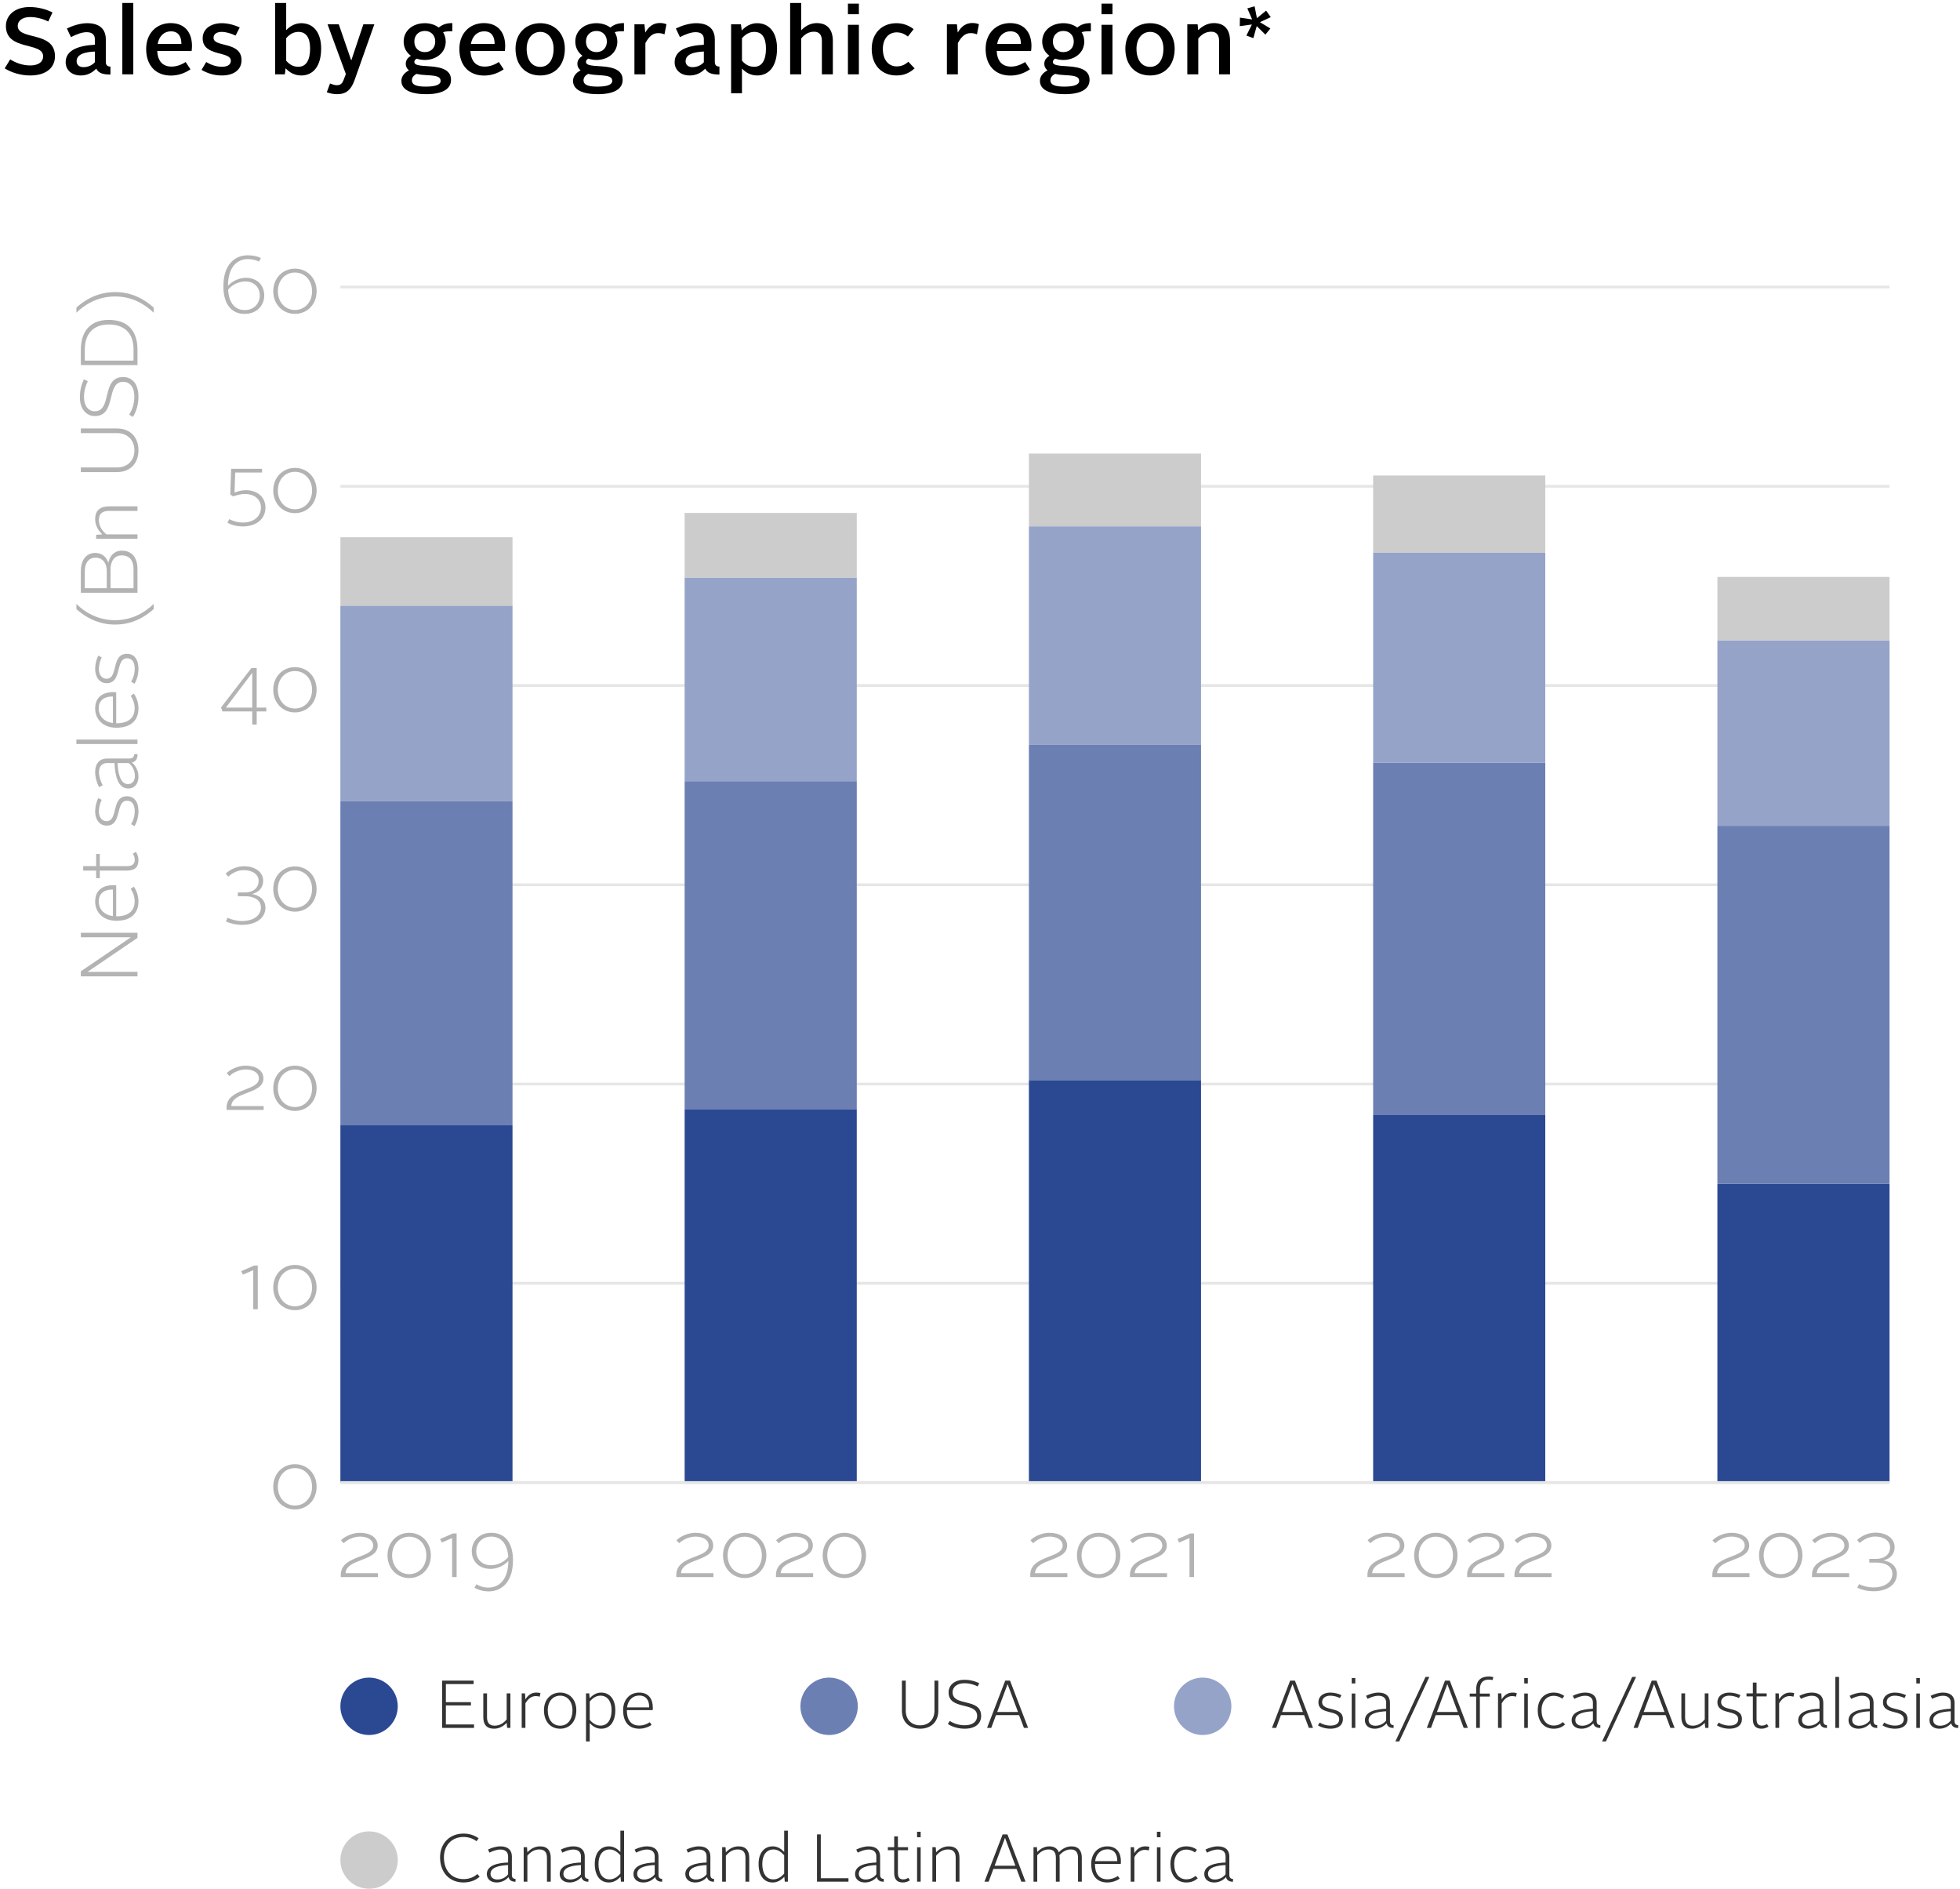 <?xml version="1.0" encoding="UTF-8"?><svg xmlns="http://www.w3.org/2000/svg" xmlns:xlink="http://www.w3.org/1999/xlink" width="301px" height="290px" viewBox="0 0 301 290" version="1.1"><title>ATMI24_RC_sales_region2-NVR</title><g id="Page-1" stroke="none" stroke-width="1" fill="none" fill-rule="evenodd"><g id="ATMI24_RC_sales_region2-NVR" transform="translate(0.721, 0.455)"><g id="a"><g id="b" transform="translate(33.221, 38.743)"><g id="Group" transform="translate(0, -0)"><g><line x1="18.331" y1="188.437" x2="256.236" y2="188.437" id="Path" stroke="#E6E6E6" stroke-width="0.425"/><g transform="translate(18.331, 3.832)" id="Path" stroke="#E6E6E6" stroke-width="0.425"><line x1="-1.4724484e-14" y1="154.01" x2="237.905" y2="154.01"/><line x1="-1.4724484e-14" y1="123.415" x2="237.905" y2="123.415"/><line x1="-1.4724484e-14" y1="92.821" x2="237.905" y2="92.821"/><line x1="-1.4724484e-14" y1="62.226" x2="237.905" y2="62.226"/><line x1="-1.4724484e-14" y1="31.631" x2="237.905" y2="31.631"/><line x1="-1.4724484e-14" y1="1.036" x2="237.905" y2="1.036"/></g><g transform="translate(18.331, 30.445)" id="Path"><g transform="translate(-0, 12.85)"><g transform="translate(0, 90.285)"><polygon fill="#2B4893" fill-rule="nonzero" points="0 0 26.434 0 26.434 54.857 1.4724484e-14 54.857 1.4724484e-14 0"/><polygon points="0 0 26.434 0 26.434 54.857 1.4724484e-14 54.857 1.4724484e-14 0"/></g><g transform="translate(0, 40.477)"><polygon fill="#6B7FB3" fill-rule="nonzero" points="0 0 26.434 0 26.434 49.808 1.4724484e-14 49.808 1.4724484e-14 0"/><polygon points="0 0 26.434 0 26.434 49.808 1.4724484e-14 49.808 1.4724484e-14 0"/></g><g transform="translate(0, 10.494)"><polygon fill="#95A3C9" fill-rule="nonzero" points="0 0 26.434 0 26.434 29.983 1.4724484e-14 29.983 1.4724484e-14 1.4724484e-14"/><polygon points="0 0 26.434 0 26.434 29.983 1.4724484e-14 29.983 1.4724484e-14 1.4724484e-14"/></g><g><polygon fill="#CCCCCC" fill-rule="nonzero" points="0 0 26.434 0 26.434 10.494 1.4724484e-14 10.494 1.4724484e-14 0"/><polygon points="0 0 26.434 0 26.434 10.494 1.4724484e-14 10.494 1.4724484e-14 0"/></g></g><g transform="translate(52.868, 9.117)"><g transform="translate(0, 91.601)"><path d="M0,0 L26.434,0 L26.434,57.273 L0,57.273 C0,57.273 0,0 0,0 Z" fill="#2B4893" fill-rule="nonzero"/><path d="M0,0 L26.434,0 L26.434,57.273 L0,57.273 C0,57.273 0,0 0,0 Z"/></g><g transform="translate(0, 41.181)"><polygon fill="#6B7FB3" fill-rule="nonzero" points="0 0 26.434 0 26.434 50.42 0 50.42"/><polygon points="0 0 26.434 0 26.434 50.42 0 50.42"/></g><g transform="translate(0, 9.913)"><polygon fill="#95A3C9" fill-rule="nonzero" points="0 0 26.434 0 26.434 31.268 0 31.268 0 1.4724484e-14"/><polygon points="0 0 26.434 0 26.434 31.268 0 31.268 0 1.4724484e-14"/></g><g><polygon fill="#CCCCCC" fill-rule="nonzero" points="0 0 26.434 0 26.434 9.913 0 9.913"/><polygon points="0 0 26.434 0 26.434 9.913 0 9.913"/></g></g><g transform="translate(105.736, 0)"><g transform="translate(0, 96.19)"><polygon fill="#2B4893" fill-rule="nonzero" points="0 0 26.434 0 26.434 61.801 0 61.801"/><polygon points="0 0 26.434 0 26.434 61.801 0 61.801"/></g><g transform="translate(0, 44.73)"><polygon fill="#6B7FB3" fill-rule="nonzero" points="0 0 26.434 0 26.434 51.46 0 51.46"/><polygon points="0 0 26.434 0 26.434 51.46 0 51.46"/></g><g transform="translate(0, 11.167)"><polygon fill="#95A3C9" fill-rule="nonzero" points="0 1.4724484e-14 26.434 1.4724484e-14 26.434 33.563 0 33.563 0 0"/><polygon points="0 1.4724484e-14 26.434 1.4724484e-14 26.434 33.563 0 33.563 0 0"/></g><g><polygon fill="#CCCCCC" fill-rule="nonzero" points="0 1.4724484e-14 26.434 1.4724484e-14 26.434 11.167 0 11.167 0 0"/><polygon points="0 1.4724484e-14 26.434 1.4724484e-14 26.434 11.167 0 11.167 0 0"/></g></g><g transform="translate(158.603, 3.366)"><g transform="translate(0, 98.117)"><polygon fill="#2B4893" fill-rule="nonzero" points="0 0 26.434 0 26.434 56.509 0 56.509"/><polygon points="0 0 26.434 0 26.434 56.509 0 56.509"/></g><g transform="translate(0, 44.117)"><polygon fill="#6B7FB3" fill-rule="nonzero" points="0 0 26.434 0 26.434 54 0 54"/><polygon points="0 0 26.434 0 26.434 54 0 54"/></g><g transform="translate(0, 11.871)"><path d="M0,0 L26.434,0 L26.434,32.247 L0,32.247 C0,32.247 0,0 0,0 L0,0 Z" fill="#95A3C9" fill-rule="nonzero"/><path d="M0,0 L26.434,0 L26.434,32.247 L0,32.247 C0,32.247 0,0 0,0 L0,0 Z"/></g><g><polygon fill="#CCCCCC" fill-rule="nonzero" points="0 0 26.434 0 26.434 11.871 0 11.871"/><polygon points="0 0 26.434 0 26.434 11.871 0 11.871"/></g></g><g transform="translate(211.471, 18.938)"><g transform="translate(0, 93.161)"><polygon fill="#2B4893" fill-rule="nonzero" points="0 0 26.434 0 26.434 45.892 0 45.892"/><polygon points="0 0 26.434 0 26.434 45.892 0 45.892"/></g><g transform="translate(0, 38.213)"><polygon fill="#6B7FB3" fill-rule="nonzero" points="0 0 26.434 0 26.434 54.948 0 54.948"/><polygon points="0 0 26.434 0 26.434 54.948 0 54.948"/></g><g transform="translate(0, 9.729)"><path d="M0,0 L26.434,0 L26.434,28.484 L0,28.484 C0,28.484 0,0 0,0 L0,0 Z" fill="#95A3C9" fill-rule="nonzero"/><path d="M0,0 L26.434,0 L26.434,28.484 L0,28.484 C0,28.484 0,0 0,0 L0,0 Z"/></g><g><polygon fill="#CCCCCC" fill-rule="nonzero" points="0 0 26.434 0 26.434 9.729 0 9.729"/><polygon points="0 0 26.434 0 26.434 9.729 0 9.729"/></g></g></g><g transform="translate(-0, 0)"><line x1="18.331" y1="188.877" x2="18.331" y2="4.868" id="Path" stroke-opacity="0" stroke="#CCCCCC" stroke-width="0.4"/><g id="x" transform="translate(8.02, 185.619)" fill="#B3B3B3" fill-rule="nonzero"><path d="M3.331,0 C5.168,0 6.66,1.404 6.66,3.467 C6.66,5.531 5.168,6.948 3.331,6.948 C1.504,6.948 0,5.531 0,3.467 C0,1.405 1.504,0 3.331,0 Z M3.331,6.351 C4.847,6.351 5.964,5.132 5.964,3.467 C5.964,1.801 4.847,0.597 3.331,0.597 C1.827,0.597 0.708,1.801 0.708,3.467 C0.708,5.132 1.827,6.351 3.331,6.351 Z" id="Shape"/></g><g id="y" transform="translate(3.108, 155.024)" fill="#B3B3B3" fill-rule="nonzero"><g id="Group"><polygon id="Path" points="1.84 6.798 1.84 0.808 0.249 1.492 0 0.957 1.965 0.099 2.536 0.099 2.536 6.798 1.84 6.798"/><path d="M8.243,0 C10.08,0 11.572,1.404 11.572,3.467 C11.572,5.531 10.08,6.948 8.243,6.948 C6.415,6.948 4.912,5.531 4.912,3.467 C4.912,1.405 6.415,0 8.243,0 Z M8.243,6.351 C9.758,6.351 10.876,5.132 10.876,3.467 C10.876,1.801 9.758,0.597 8.243,0.597 C6.739,0.597 5.62,1.801 5.62,3.467 C5.62,5.132 6.739,6.351 8.243,6.351 Z" id="Shape"/></g></g><g id="z" transform="translate(0.846, 124.429)" fill="#B3B3B3" fill-rule="nonzero"><g id="Group"><path d="M0,6.798 L0,6.525 C-0.05,3.392 4.971,3.977 4.971,1.963 C4.971,1.044 4.052,0.585 2.971,0.585 C2.002,0.585 1.045,1.006 0.448,1.603 L0.025,1.143 C0.721,0.472 1.864,0 2.957,0 C4.461,0 5.667,0.696 5.667,1.951 C5.667,4.424 0.846,3.914 0.733,6.201 L5.705,6.201 L5.705,6.798 L0,6.798 L0,6.798 Z" id="Path"/><path d="M10.506,0 C12.343,0 13.835,1.404 13.835,3.467 C13.835,5.531 12.343,6.948 10.506,6.948 C8.678,6.948 7.175,5.531 7.175,3.467 C7.175,1.405 8.678,0 10.506,0 Z M10.506,6.351 C12.021,6.351 13.138,5.132 13.138,3.467 C13.138,1.801 12.021,0.597 10.506,0.597 C9.002,0.597 7.883,1.801 7.883,3.467 C7.883,5.132 9.002,6.351 10.506,6.351 Z" id="Shape"/></g></g><g id="aa" transform="translate(0.709, 93.811)" fill="#B3B3B3" fill-rule="nonzero"><g id="Group"><path d="M0.297,7.902 C0.845,8.164 1.641,8.412 2.509,8.412 C4.163,8.412 5.417,7.641 5.417,6.324 C5.417,5.093 4.225,4.598 2.995,4.598 L1.876,4.598 L1.876,4.025 L2.971,4.025 C4.063,4.025 5.069,3.454 5.069,2.248 C5.069,1.317 4.201,0.597 2.785,0.597 C1.888,0.597 0.993,1.018 0.411,1.603 L0,1.131 C0.708,0.471 1.74,0 2.809,0 C4.598,0 5.766,0.943 5.766,2.224 C5.766,3.317 5.07,4.001 4.052,4.262 C5.157,4.448 6.114,5.12 6.114,6.35 C6.114,8.052 4.523,8.997 2.524,8.997 C1.54,8.997 0.646,8.76 0.037,8.463 L0.298,7.902 L0.297,7.902 Z" id="Path"/><path d="M10.642,0.024 C12.48,0.024 13.971,1.428 13.971,3.491 C13.971,5.555 12.48,6.972 10.642,6.972 C8.815,6.972 7.311,5.555 7.311,3.491 C7.311,1.429 8.815,0.024 10.642,0.024 Z M10.642,6.375 C12.158,6.375 13.275,5.156 13.275,3.491 C13.275,1.825 12.158,0.621 10.642,0.621 C9.139,0.621 8.02,1.825 8.02,3.491 C8.02,5.156 9.139,6.375 10.642,6.375 Z" id="Shape"/></g></g><g id="ab" transform="translate(0, 63.24)" fill="#B3B3B3" fill-rule="nonzero"><g id="Group"><path d="M0,6.188 L4.673,0.123 L5.48,0.123 L5.48,6.213 L6.96,6.213 L6.96,6.798 L5.48,6.798 L5.48,8.823 L4.796,8.823 L4.796,6.798 L0.223,6.798 L0,6.188 L0,6.188 Z M4.796,6.213 L4.796,0.87 L0.745,6.213 L4.796,6.213 Z" id="Shape"/><path d="M11.351,0 C13.189,0 14.68,1.404 14.68,3.467 C14.68,5.531 13.189,6.948 11.351,6.948 C9.524,6.948 8.02,5.531 8.02,3.467 C8.02,1.405 9.524,0 11.351,0 Z M11.351,6.351 C12.867,6.351 13.984,5.132 13.984,3.467 C13.984,1.801 12.867,0.597 11.351,0.597 C9.848,0.597 8.728,1.801 8.728,3.467 C8.728,5.132 9.848,6.351 11.351,6.351 Z" id="Shape"/></g></g><g id="ac" transform="translate(0.996, 32.645)" fill="#B3B3B3" fill-rule="nonzero"><g id="Group"><path d="M0.261,7.866 C0.795,8.139 1.528,8.388 2.374,8.388 C3.964,8.388 5.132,7.506 5.132,6.089 C5.132,4.847 4.151,4.001 2.647,4.001 C2.137,4.001 1.516,4.151 0.87,4.375 L0.423,4.088 L0.561,0.138 L5.306,0.138 L5.306,0.709 L1.182,0.709 L1.081,3.791 C1.615,3.58 2.251,3.418 2.797,3.418 C4.574,3.418 5.828,4.475 5.828,6.09 C5.828,7.917 4.325,8.986 2.374,8.986 C1.392,8.986 0.585,8.749 0,8.425 L0.261,7.867 L0.261,7.866 Z" id="Path"/><path d="M10.357,0 C12.195,0 13.686,1.404 13.686,3.467 C13.686,5.531 12.195,6.948 10.357,6.948 C8.53,6.948 7.026,5.531 7.026,3.467 C7.026,1.405 8.53,0 10.357,0 Z M10.357,6.351 C11.873,6.351 12.99,5.132 12.99,3.467 C12.99,1.801 11.873,0.597 10.357,0.597 C8.853,0.597 7.734,1.801 7.734,3.467 C7.734,5.132 8.853,6.351 10.357,6.351 Z" id="Shape"/></g></g><g id="ad" transform="translate(0.362, 0)" fill="#B3B3B3" fill-rule="nonzero"><g id="Group"><path d="M3.74,0 C4.547,0 5.207,0.162 5.765,0.411 L5.48,0.957 C5.033,0.757 4.448,0.583 3.74,0.583 C2.224,0.583 0.708,1.69 0.708,4.697 C1.303,4.001 2.386,3.455 3.467,3.455 C5.094,3.455 6.276,4.511 6.276,6.176 C6.276,7.656 5.181,8.997 3.28,8.997 C0.931,8.997 0,7.083 0,4.784 C0,1.293 1.864,0 3.74,0 L3.74,0 Z M3.292,8.413 C4.746,8.413 5.591,7.344 5.591,6.176 C5.591,4.871 4.673,4.013 3.379,4.013 C2.323,4.013 1.216,4.598 0.72,5.294 C0.832,7.071 1.603,8.413 3.292,8.413 L3.292,8.413 Z" id="Shape"/><path d="M10.991,2.05 C12.828,2.05 14.32,3.454 14.32,5.517 C14.32,7.581 12.828,8.997 10.991,8.997 C9.163,8.997 7.66,7.581 7.66,5.517 C7.66,3.455 9.163,2.05 10.991,2.05 Z M10.991,8.4 C12.506,8.4 13.623,7.182 13.623,5.517 C13.623,3.851 12.506,2.647 10.991,2.647 C9.487,2.647 8.368,3.851 8.368,5.517 C8.368,7.182 9.487,8.4 10.991,8.4 Z" id="Shape"/></g></g></g><line x1="18.331" y1="188.437" x2="256.236" y2="188.437" id="Path" stroke="#E6E6E6" stroke-width="0.425"/><g transform="translate(18.393, 196.13)" fill="#B3B3B3" fill-rule="nonzero"><g id="Group" transform="translate(-0, 0.024)"><path d="M0,6.798 L0,6.525 C-0.05,3.392 4.971,3.977 4.971,1.963 C4.971,1.044 4.052,0.585 2.971,0.585 C2.002,0.585 1.045,1.006 0.448,1.603 L0.025,1.143 C0.721,0.472 1.864,2.9448968e-14 2.957,2.9448968e-14 C4.461,2.9448968e-14 5.667,0.696 5.667,1.951 C5.667,4.424 0.846,3.914 0.733,6.201 L5.705,6.201 L5.705,6.798 L0,6.798 L0,6.798 Z" id="Path"/><path d="M10.505,0 C12.343,0 13.834,1.404 13.834,3.467 C13.834,5.531 12.343,6.948 10.505,6.948 C8.678,6.948 7.174,5.531 7.174,3.467 C7.174,1.405 8.678,0 10.505,0 Z M10.505,6.351 C12.021,6.351 13.138,5.132 13.138,3.467 C13.138,1.801 12.021,0.597 10.505,0.597 C9.002,0.597 7.883,1.801 7.883,3.467 C7.883,5.132 9.002,6.351 10.505,6.351 Z" id="Shape"/><polygon id="Path" points="17.095 6.798 17.095 0.808 15.504 1.492 15.255 0.957 17.22 0.099 17.791 0.099 17.791 6.798 17.095 6.798"/><path d="M20.839,7.905 C21.249,8.164 21.895,8.413 22.678,8.413 C24.22,8.413 25.712,7.308 25.736,4.313 C25.127,4.997 24.058,5.543 22.99,5.543 C21.336,5.543 20.118,4.475 20.118,2.821 C20.118,1.33 21.213,0 23.113,0 C25.499,0 26.444,1.903 26.444,4.214 C26.444,7.705 24.581,8.998 22.678,8.998 C21.784,8.985 21.051,8.737 20.517,8.425 L20.839,7.905 Z M25.724,3.704 C25.599,1.939 24.803,0.585 23.113,0.585 C21.634,0.585 20.802,1.641 20.802,2.821 C20.802,4.114 21.759,4.983 23.065,4.983 C24.133,4.983 25.226,4.4 25.724,3.704 Z" id="Shape"/></g><g id="Group" transform="translate(51.524, 0.024)"><path d="M0,6.798 L0,6.525 C-0.05,3.392 4.971,3.977 4.971,1.963 C4.971,1.044 4.052,0.585 2.971,0.585 C2.002,0.585 1.045,1.006 0.448,1.603 L0.025,1.143 C0.721,0.472 1.864,2.9448968e-14 2.957,2.9448968e-14 C4.461,2.9448968e-14 5.667,0.696 5.667,1.951 C5.667,4.424 0.846,3.914 0.733,6.201 L5.705,6.201 L5.705,6.798 L0,6.798 L0,6.798 Z" id="Path"/><path d="M10.505,0 C12.343,0 13.834,1.404 13.834,3.467 C13.834,5.531 12.343,6.948 10.505,6.948 C8.678,6.948 7.174,5.531 7.174,3.467 C7.174,1.405 8.678,0 10.505,0 L10.505,0 Z M10.505,6.351 C12.021,6.351 13.138,5.132 13.138,3.467 C13.138,1.801 12.021,0.597 10.505,0.597 C9.002,0.597 7.883,1.801 7.883,3.467 C7.883,5.132 9.002,6.351 10.505,6.351 Z" id="Shape"/><path d="M15.306,6.798 L15.306,6.525 C15.255,3.392 20.276,3.977 20.276,1.963 C20.276,1.044 19.357,0.585 18.276,0.585 C17.307,0.585 16.35,1.006 15.753,1.603 L15.33,1.143 C16.026,0.472 17.169,2.9448968e-14 18.262,2.9448968e-14 C19.766,2.9448968e-14 20.972,0.696 20.972,1.951 C20.972,4.424 16.151,3.914 16.038,6.201 L21.01,6.201 L21.01,6.798 L15.305,6.798 L15.306,6.798 Z" id="Path"/><path d="M25.811,0 C27.648,0 29.14,1.404 29.14,3.467 C29.14,5.531 27.648,6.948 25.811,6.948 C23.984,6.948 22.48,5.531 22.48,3.467 C22.48,1.405 23.984,0 25.811,0 Z M25.811,6.351 C27.327,6.351 28.444,5.132 28.444,3.467 C28.444,1.801 27.327,0.597 25.811,0.597 C24.307,0.597 23.188,1.801 23.188,3.467 C23.188,5.132 24.307,6.351 25.811,6.351 Z" id="Shape"/></g><g id="Group" transform="translate(105.881, 0.024)"><path d="M0,6.798 L0,6.525 C-0.05,3.392 4.971,3.977 4.971,1.963 C4.971,1.044 4.052,0.585 2.971,0.585 C2.002,0.585 1.045,1.006 0.448,1.603 L0.025,1.143 C0.721,0.472 1.864,2.9448968e-14 2.957,2.9448968e-14 C4.461,2.9448968e-14 5.667,0.696 5.667,1.951 C5.667,4.424 0.846,3.914 0.733,6.201 L5.705,6.201 L5.705,6.798 L0,6.798 L0,6.798 Z" id="Path"/><path d="M10.505,0 C12.343,0 13.834,1.404 13.834,3.467 C13.834,5.531 12.343,6.948 10.505,6.948 C8.678,6.948 7.174,5.531 7.174,3.467 C7.174,1.405 8.678,0 10.505,0 Z M10.505,6.351 C12.021,6.351 13.138,5.132 13.138,3.467 C13.138,1.801 12.021,0.597 10.505,0.597 C9.002,0.597 7.883,1.801 7.883,3.467 C7.883,5.132 9.002,6.351 10.505,6.351 Z" id="Shape"/><path d="M15.306,6.798 L15.306,6.525 C15.255,3.392 20.276,3.977 20.276,1.963 C20.276,1.044 19.357,0.585 18.276,0.585 C17.307,0.585 16.35,1.006 15.753,1.603 L15.33,1.143 C16.026,0.472 17.169,2.9448968e-14 18.262,2.9448968e-14 C19.766,2.9448968e-14 20.972,0.696 20.972,1.951 C20.972,4.424 16.151,3.914 16.038,6.201 L21.01,6.201 L21.01,6.798 L15.305,6.798 L15.306,6.798 Z" id="Path"/><polygon id="Path" points="24.455 6.798 24.455 0.808 22.864 1.492 22.615 0.957 24.58 0.099 25.151 0.099 25.151 6.798 24.455 6.798"/></g><g id="Group" transform="translate(157.664, 0.024)"><path d="M0,6.798 L0,6.525 C-0.05,3.392 4.971,3.977 4.971,1.963 C4.971,1.044 4.052,0.585 2.971,0.585 C2.002,0.585 1.045,1.006 0.448,1.603 L0.025,1.143 C0.721,0.472 1.864,2.9448968e-14 2.957,2.9448968e-14 C4.461,2.9448968e-14 5.667,0.696 5.667,1.951 C5.667,4.424 0.846,3.914 0.733,6.201 L5.705,6.201 L5.705,6.798 L0,6.798 L0,6.798 Z" id="Path"/><path d="M10.506,0 C12.343,0 13.835,1.404 13.835,3.467 C13.835,5.531 12.343,6.948 10.506,6.948 C8.678,6.948 7.175,5.531 7.175,3.467 C7.175,1.405 8.678,0 10.506,0 Z M10.506,6.351 C12.021,6.351 13.138,5.132 13.138,3.467 C13.138,1.801 12.021,0.597 10.506,0.597 C9.002,0.597 7.883,1.801 7.883,3.467 C7.883,5.132 9.002,6.351 10.506,6.351 Z" id="Shape"/><path d="M15.306,6.798 L15.306,6.525 C15.255,3.392 20.276,3.977 20.276,1.963 C20.276,1.044 19.357,0.585 18.277,0.585 C17.307,0.585 16.35,1.006 15.753,1.603 L15.33,1.143 C16.026,0.472 17.17,2.9448968e-14 18.262,2.9448968e-14 C19.766,2.9448968e-14 20.972,0.696 20.972,1.951 C20.972,4.424 16.152,3.914 16.038,6.201 L21.01,6.201 L21.01,6.798 L15.306,6.798 L15.306,6.798 Z" id="Path"/><path d="M22.579,6.798 L22.579,6.525 C22.528,3.392 27.549,3.977 27.549,1.963 C27.549,1.044 26.63,0.585 25.55,0.585 C24.58,0.585 23.623,1.006 23.026,1.603 L22.603,1.143 C23.299,0.472 24.443,2.9448968e-14 25.536,2.9448968e-14 C27.039,2.9448968e-14 28.245,0.696 28.245,1.951 C28.245,4.424 23.425,3.914 23.311,6.201 L28.284,6.201 L28.284,6.798 L22.579,6.798 L22.579,6.798 Z" id="Path"/></g><g id="Group" transform="translate(210.629, 0)"><path d="M0,6.822 L0,6.549 C-0.05,3.416 4.971,4.001 4.971,1.987 C4.971,1.068 4.052,0.609 2.971,0.609 C2.002,0.609 1.045,1.03 0.448,1.627 L0.025,1.168 C0.721,0.496 1.864,0.024 2.957,0.024 C4.461,0.024 5.667,0.72 5.667,1.975 C5.667,4.448 0.846,3.938 0.733,6.225 L5.705,6.225 L5.705,6.822 L0,6.822 L0,6.822 Z" id="Path"/><path d="M10.506,0.024 C12.343,0.024 13.835,1.428 13.835,3.491 C13.835,5.555 12.343,6.972 10.506,6.972 C8.678,6.972 7.175,5.555 7.175,3.491 C7.175,1.429 8.678,0.024 10.506,0.024 Z M10.506,6.375 C12.021,6.375 13.138,5.156 13.138,3.491 C13.138,1.825 12.021,0.621 10.506,0.621 C9.002,0.621 7.883,1.825 7.883,3.491 C7.883,5.156 9.002,6.375 10.506,6.375 Z" id="Shape"/><path d="M15.306,6.822 L15.306,6.549 C15.255,3.416 20.276,4.001 20.276,1.987 C20.276,1.068 19.357,0.609 18.277,0.609 C17.307,0.609 16.35,1.03 15.753,1.627 L15.33,1.168 C16.026,0.496 17.17,0.024 18.262,0.024 C19.766,0.024 20.972,0.72 20.972,1.975 C20.972,4.448 16.152,3.938 16.038,6.225 L21.01,6.225 L21.01,6.822 L15.306,6.822 L15.306,6.822 Z" id="Path"/><path d="M22.528,7.902 C23.077,8.164 23.872,8.412 24.74,8.412 C26.394,8.412 27.648,7.641 27.648,6.324 C27.648,5.093 26.456,4.598 25.226,4.598 L24.107,4.598 L24.107,4.025 L25.202,4.025 C26.295,4.025 27.3,3.454 27.3,2.248 C27.3,1.317 26.432,0.597 25.016,0.597 C24.119,0.597 23.225,1.018 22.642,1.603 L22.231,1.131 C22.94,0.471 23.972,0 25.04,0 C26.829,0 27.997,0.943 27.997,2.224 C27.997,3.317 27.301,4.001 26.283,4.262 C27.388,4.448 28.345,5.12 28.345,6.35 C28.345,8.052 26.754,8.997 24.755,8.997 C23.772,8.997 22.877,8.76 22.268,8.463 L22.529,7.902 L22.528,7.902 Z" id="Path"/></g></g></g><g transform="translate(18.331, 218.218)" fill-rule="nonzero"><g transform="translate(0, 0.17)"><circle id="Oval" fill="#2B4893" cx="4.406" cy="4.406" r="4.406"/><g id="Group" transform="translate(15.619, 0.463)" fill="#333333"><polygon id="Path" points="0 5.88979359e-14 4.845 5.88979359e-14 4.845 0.528 0.581 0.528 0.581 3.307 4.43 3.307 4.43 3.805 0.581 3.805 0.581 6.731 4.906 6.731 4.906 7.259 0 7.259 0 0"/><path d="M6.33,1.959 L6.901,1.959 L6.901,5.62 C6.901,6.387 7.192,6.917 8.073,6.917 C8.819,6.917 9.42,6.553 9.918,5.952 L9.918,1.959 L10.489,1.959 L10.489,7.259 L9.991,7.259 L9.918,6.482 C9.443,6.98 8.779,7.383 7.98,7.383 C6.777,7.383 6.33,6.668 6.33,5.61 L6.33,1.959 L6.33,1.959 Z" id="Path"/><path d="M12.225,1.959 L12.735,1.959 L12.796,2.882 C13.211,2.178 13.782,1.835 14.468,1.835 C14.714,1.835 14.943,1.866 15.109,1.918 L14.996,2.467 C14.83,2.416 14.621,2.374 14.405,2.374 C13.761,2.374 13.221,2.748 12.796,3.485 L12.796,7.259 L12.225,7.259 L12.225,1.959 L12.225,1.959 Z" id="Path"/><path d="M18.135,1.835 C19.567,1.835 20.614,2.902 20.614,4.541 C20.614,6.284 19.608,7.383 18.135,7.383 C16.641,7.383 15.645,6.284 15.645,4.541 C15.645,2.902 16.704,1.835 18.135,1.835 Z M18.135,6.917 C19.276,6.917 20.023,5.984 20.023,4.541 C20.023,3.193 19.235,2.311 18.135,2.311 C17.025,2.311 16.226,3.193 16.226,4.541 C16.226,5.984 16.973,6.917 18.135,6.917 Z" id="Shape"/><path d="M22.672,9.333 L22.101,9.333 L22.101,1.959 L22.599,1.959 L22.662,2.716 C23.107,2.228 23.678,1.835 24.424,1.835 C25.742,1.835 26.602,2.851 26.602,4.531 C26.602,6.294 25.805,7.383 24.435,7.383 C23.718,7.383 23.137,7.03 22.672,6.512 L22.672,9.333 L22.672,9.333 Z M24.331,6.907 C25.43,6.907 26.031,5.974 26.031,4.531 C26.031,3.163 25.378,2.311 24.321,2.311 C23.657,2.311 23.127,2.685 22.672,3.204 L22.672,6.014 C23.127,6.565 23.698,6.907 24.331,6.907 Z" id="Shape"/><path d="M30.269,1.835 C31.732,1.835 32.363,2.831 32.363,4.149 C32.363,4.262 32.353,4.428 32.343,4.531 L28.37,4.531 L28.37,4.551 C28.37,6.025 29.004,6.897 30.299,6.897 C30.902,6.897 31.493,6.668 31.898,6.387 L32.177,6.792 C31.689,7.136 30.985,7.383 30.279,7.383 C28.662,7.383 27.8,6.316 27.8,4.541 C27.8,2.892 28.848,1.835 30.269,1.835 L30.269,1.835 Z M28.403,4.106 L31.803,4.106 C31.825,3.12 31.4,2.291 30.279,2.291 C29.293,2.291 28.547,2.975 28.403,4.106 L28.403,4.106 Z" id="Shape"/></g></g><g transform="translate(70.648, 0.17)"><circle id="Oval" fill="#6B7FB3" cx="4.406" cy="4.406" r="4.406"/><g id="Group" transform="translate(15.587, 0.338)" fill="#333333"><path d="M0,0.126 L0.591,0.126 L0.591,4.73 C0.591,6.203 1.566,6.99 2.789,6.99 C4.013,6.99 4.999,6.203 4.999,4.73 L4.999,0.126 L5.59,0.126 L5.59,4.73 C5.59,6.575 4.355,7.508 2.789,7.508 C1.234,7.508 0,6.575 0,4.73 L0,0.126 L0,0.126 Z" id="Path"/><path d="M7.356,6.316 C7.874,6.668 8.704,6.98 9.637,6.98 C10.944,6.98 11.555,6.369 11.555,5.549 C11.555,3.299 7.168,4.74 7.168,1.919 C7.168,0.84 8.061,0 9.576,0 C10.55,0 11.307,0.239 11.877,0.518 L11.639,1.016 C11.121,0.757 10.436,0.528 9.597,0.528 C8.455,0.528 7.781,1.121 7.781,1.908 C7.781,4.179 12.169,2.695 12.169,5.549 C12.169,6.658 11.349,7.508 9.637,7.508 C8.568,7.508 7.615,7.166 7.055,6.783 L7.356,6.316 L7.356,6.316 Z" id="Path"/><path d="M15.866,0.126 L16.603,0.126 L19.381,7.385 L18.74,7.385 L18.003,5.424 L14.445,5.424 L13.719,7.385 L13.075,7.385 L15.866,0.126 L15.866,0.126 Z M14.632,4.938 L17.827,4.938 L16.238,0.684 L16.218,0.684 L14.632,4.938 Z" id="Shape"/></g></g><g transform="translate(128.019, 0)"><circle id="Oval" fill="#95A3C9" cx="4.406" cy="4.576" r="4.406"/><g id="Group" transform="translate(15.047, 0)" fill="#333333"><path d="M2.791,0.633 L3.527,0.633 L6.306,7.893 L5.664,7.893 L4.928,5.932 L1.37,5.932 L0.643,7.893 L0,7.893 L2.791,0.633 L2.791,0.633 Z M1.556,5.446 L4.752,5.446 L3.163,1.192 L3.143,1.192 L1.556,5.446 Z" id="Shape"/><path d="M7.328,7.073 C7.7,7.322 8.324,7.54 8.988,7.54 C9.868,7.54 10.325,7.156 10.325,6.565 C10.325,5.009 7.13,5.974 7.13,3.94 C7.13,3.06 7.866,2.469 8.955,2.469 C9.566,2.469 10.19,2.635 10.667,2.862 L10.439,3.309 C10.044,3.111 9.473,2.945 8.955,2.945 C8.188,2.945 7.7,3.349 7.7,3.92 C7.7,5.476 10.894,4.47 10.894,6.545 C10.894,7.447 10.21,8.016 8.988,8.016 C8.208,8.016 7.514,7.789 7.057,7.508 L7.328,7.073 L7.328,7.073 Z" id="Path"/><path d="M12.248,0.229 L12.798,0.229 L12.798,1.069 L12.248,1.069 L12.248,0.229 Z M12.248,2.613 L12.798,2.613 L12.798,7.893 L12.248,7.893 L12.248,2.613 Z" id="Shape"/><path d="M17.535,4.948 L17.535,4.003 C17.535,3.412 17.183,2.957 16.354,2.957 C15.773,2.957 15.149,3.193 14.682,3.432 L14.445,2.967 C14.953,2.706 15.678,2.469 16.364,2.469 C17.598,2.469 18.116,3.133 18.116,4.013 L18.116,6.854 C18.116,7.259 18.323,7.467 18.677,7.467 L18.677,7.903 C18.054,7.903 17.722,7.654 17.598,7.186 C17.204,7.654 16.56,8.016 15.783,8.016 C14.88,8.016 14.269,7.508 14.269,6.721 C14.269,5.351 16,5.009 17.535,4.948 L17.535,4.948 Z M15.886,7.561 C16.623,7.561 17.234,7.186 17.535,6.751 L17.535,5.34 C16.354,5.393 14.838,5.632 14.838,6.688 C14.838,7.219 15.253,7.561 15.886,7.561 L15.886,7.561 Z" id="Shape"/><polygon id="Path" points="23.578 0.063 24.169 0.063 19.543 9.967 18.952 9.967"/><path d="M26.569,0.633 L27.306,0.633 L30.085,7.893 L29.443,7.893 L28.706,5.932 L25.149,5.932 L24.422,7.893 L23.779,7.893 L26.569,0.633 L26.569,0.633 Z M25.335,5.446 L28.53,5.446 L26.942,1.192 L26.921,1.192 L25.335,5.446 Z" id="Shape"/><path d="M31.356,3.08 L30.37,3.08 L30.37,2.625 L31.356,2.625 L31.356,2.042 C31.356,0.518 32.165,0 33.317,0 C33.543,0 33.845,0.051 34.001,0.103 L33.865,0.548 C33.752,0.518 33.503,0.477 33.327,0.477 C32.465,0.477 31.926,0.88 31.926,2.032 L31.926,2.625 L33.45,2.625 L33.45,3.08 L31.926,3.08 L31.926,7.892 L31.356,7.892 L31.356,3.08 L31.356,3.08 Z" id="Path"/><path d="M34.713,2.592 L35.221,2.592 L35.282,3.515 C35.696,2.811 36.267,2.469 36.951,2.469 C37.202,2.469 37.429,2.499 37.595,2.552 L37.481,3.1 C37.315,3.05 37.107,3.007 36.89,3.007 C36.247,3.007 35.708,3.382 35.281,4.118 L35.281,7.892 L34.713,7.892 L34.713,2.592 L34.713,2.592 Z" id="Path"/><path d="M38.742,0.229 L39.293,0.229 L39.293,1.069 L38.742,1.069 L38.742,0.229 Z M38.742,2.613 L39.293,2.613 L39.293,7.893 L38.742,7.893 L38.742,2.613 Z" id="Shape"/><path d="M43.253,2.469 C43.967,2.469 44.518,2.706 44.89,2.987 L44.58,3.402 C44.299,3.193 43.864,2.967 43.263,2.967 C42.172,2.967 41.395,3.817 41.395,5.175 C41.395,6.628 42.132,7.53 43.263,7.53 C43.895,7.53 44.299,7.311 44.674,7 L45.016,7.374 C44.538,7.779 44.02,8.016 43.253,8.016 C41.8,8.016 40.814,6.939 40.814,5.175 C40.814,3.515 41.83,2.469 43.253,2.469 L43.253,2.469 Z" id="Path"/><path d="M49.284,4.948 L49.284,4.003 C49.284,3.412 48.931,2.957 48.102,2.957 C47.521,2.957 46.898,3.193 46.43,3.432 L46.193,2.967 C46.701,2.706 47.426,2.469 48.112,2.469 C49.346,2.469 49.864,3.133 49.864,4.013 L49.864,6.854 C49.864,7.259 50.071,7.467 50.425,7.467 L50.425,7.903 C49.802,7.903 49.47,7.654 49.346,7.186 C48.952,7.654 48.308,8.016 47.531,8.016 C46.629,8.016 46.017,7.508 46.017,6.721 C46.017,5.351 47.748,5.009 49.284,4.948 L49.284,4.948 Z M47.634,7.561 C48.371,7.561 48.982,7.186 49.284,6.751 L49.284,5.34 C48.102,5.393 46.586,5.632 46.586,6.688 C46.586,7.219 47.001,7.561 47.634,7.561 L47.634,7.561 Z" id="Shape"/><polygon id="Path" points="55.322 0.063 55.915 0.063 51.289 9.967 50.698 9.967 55.322 0.063"/><path d="M58.317,0.633 L59.054,0.633 L61.833,7.893 L61.191,7.893 L60.454,5.932 L56.897,5.932 L56.17,7.893 L55.527,7.893 L58.317,0.633 Z M57.083,5.446 L60.278,5.446 L58.69,1.192 L58.67,1.192 L57.083,5.446 L57.083,5.446 Z" id="Shape"/><path d="M62.873,2.592 L63.444,2.592 L63.444,6.253 C63.444,7.02 63.735,7.551 64.615,7.551 C65.362,7.551 65.963,7.186 66.461,6.585 L66.461,2.592 L67.032,2.592 L67.032,7.893 L66.534,7.893 L66.461,7.115 C65.985,7.613 65.322,8.016 64.522,8.016 C63.32,8.016 62.873,7.302 62.873,6.243 L62.873,2.592 L62.873,2.592 Z" id="Path"/><path d="M68.602,7.073 C68.976,7.322 69.598,7.54 70.262,7.54 C71.144,7.54 71.601,7.156 71.601,6.565 C71.601,5.009 68.406,5.974 68.406,3.94 C68.406,3.06 69.142,2.469 70.231,2.469 C70.844,2.469 71.466,2.635 71.943,2.862 L71.715,3.309 C71.32,3.111 70.749,2.945 70.231,2.945 C69.464,2.945 68.976,3.349 68.976,3.92 C68.976,5.476 72.172,4.47 72.172,6.545 C72.172,7.447 71.486,8.016 70.262,8.016 C69.484,8.016 68.79,7.789 68.333,7.508 L68.602,7.073 L68.602,7.073 Z" id="Path"/><path d="M73.848,3.06 L72.872,3.06 L72.872,2.592 L73.848,2.592 L73.848,0.933 L74.418,0.933 L74.418,2.592 L75.973,2.592 L75.973,3.06 L74.418,3.06 L74.418,6.545 C74.418,7.176 74.635,7.54 75.248,7.54 C75.517,7.54 75.786,7.447 76.015,7.292 L76.254,7.684 C75.973,7.872 75.59,8.016 75.195,8.016 C74.242,8.016 73.848,7.498 73.848,6.545 L73.848,3.06 L73.848,3.06 Z" id="Path"/><path d="M77.316,2.592 L77.826,2.592 L77.887,3.515 C78.302,2.811 78.872,2.469 79.558,2.469 C79.805,2.469 80.034,2.499 80.2,2.552 L80.087,3.1 C79.921,3.05 79.712,3.007 79.496,3.007 C78.852,3.007 78.312,3.382 77.887,4.118 L77.887,7.892 L77.316,7.892 L77.316,2.592 L77.316,2.592 Z" id="Path"/><path d="M84.086,4.948 L84.086,4.003 C84.086,3.412 83.733,2.957 82.904,2.957 C82.323,2.957 81.699,3.193 81.234,3.432 L80.995,2.967 C81.503,2.706 82.23,2.469 82.914,2.469 C84.148,2.469 84.666,3.133 84.666,4.013 L84.666,6.854 C84.666,7.259 84.873,7.467 85.227,7.467 L85.227,7.903 C84.604,7.903 84.272,7.654 84.148,7.186 C83.754,7.654 83.11,8.016 82.333,8.016 C81.431,8.016 80.817,7.508 80.817,6.721 C80.817,5.351 82.55,5.009 84.086,4.948 L84.086,4.948 Z M82.436,7.561 C83.173,7.561 83.784,7.186 84.086,6.751 L84.086,5.34 C82.904,5.393 81.388,5.632 81.388,6.688 C81.388,7.219 81.803,7.561 82.436,7.561 L82.436,7.561 Z" id="Shape"/><polygon id="Path" points="86.518 0.063 87.089 0.063 87.089 7.893 86.518 7.893"/><path d="M91.806,4.948 L91.806,4.003 C91.806,3.412 91.454,2.957 90.624,2.957 C90.043,2.957 89.42,3.193 88.953,3.432 L88.716,2.967 C89.224,2.706 89.948,2.469 90.634,2.469 C91.869,2.469 92.387,3.133 92.387,4.013 L92.387,6.854 C92.387,7.259 92.593,7.467 92.947,7.467 L92.947,7.903 C92.324,7.903 91.992,7.654 91.869,7.186 C91.474,7.654 90.831,8.016 90.054,8.016 C89.151,8.016 88.54,7.508 88.54,6.721 C88.54,5.351 90.27,5.009 91.806,4.948 L91.806,4.948 Z M90.157,7.561 C90.893,7.561 91.505,7.186 91.806,6.751 L91.806,5.34 C90.624,5.393 89.108,5.632 89.108,6.688 C89.108,7.219 89.523,7.561 90.157,7.561 L90.157,7.561 Z" id="Shape"/><path d="M94.028,7.073 C94.402,7.322 95.024,7.54 95.687,7.54 C96.57,7.54 97.027,7.156 97.027,6.565 C97.027,5.009 93.832,5.974 93.832,3.94 C93.832,3.06 94.568,2.469 95.657,2.469 C96.27,2.469 96.892,2.635 97.369,2.862 L97.141,3.309 C96.746,3.111 96.175,2.945 95.657,2.945 C94.89,2.945 94.402,3.349 94.402,3.92 C94.402,5.476 97.598,4.47 97.598,6.545 C97.598,7.447 96.912,8.016 95.687,8.016 C94.91,8.016 94.216,7.789 93.759,7.508 L94.028,7.073 L94.028,7.073 Z" id="Path"/><path d="M98.952,0.229 L99.502,0.229 L99.502,1.069 L98.952,1.069 L98.952,0.229 Z M98.952,2.613 L99.502,2.613 L99.502,7.893 L98.952,7.893 L98.952,2.613 Z" id="Shape"/><path d="M104.24,4.948 L104.24,4.003 C104.24,3.412 103.888,2.957 103.058,2.957 C102.477,2.957 101.854,3.193 101.386,3.432 L101.15,2.967 C101.657,2.706 102.382,2.469 103.068,2.469 C104.303,2.469 104.821,3.133 104.821,4.013 L104.821,6.854 C104.821,7.259 105.027,7.467 105.381,7.467 L105.381,7.903 C104.758,7.903 104.426,7.654 104.303,7.186 C103.908,7.654 103.264,8.016 102.487,8.016 C101.585,8.016 100.973,7.508 100.973,6.721 C100.973,5.351 102.704,5.009 104.24,4.948 L104.24,4.948 Z M102.59,7.561 C103.327,7.561 103.938,7.186 104.24,6.751 L104.24,5.34 C103.058,5.393 101.542,5.632 101.542,6.688 C101.542,7.219 101.957,7.561 102.59,7.561 L102.59,7.561 Z" id="Shape"/></g></g><g transform="translate(0, 23.673)"><circle id="Oval" fill="#CCCCCC" cx="4.406" cy="4.513" r="4.406"/><g id="Group" transform="translate(15.309, 0)" fill="#333333"><path d="M3.608,0.446 C4.468,0.446 5.298,0.705 5.922,1.172 L5.6,1.617 C5.049,1.202 4.355,0.964 3.618,0.964 C1.813,0.964 0.591,2.23 0.591,4.106 C0.591,6.108 1.783,7.435 3.618,7.435 C4.438,7.435 5.185,7.156 5.713,6.658 L6.087,7.053 C5.454,7.644 4.574,7.953 3.598,7.953 C1.441,7.953 0,6.409 0,4.106 C0,1.929 1.471,0.446 3.608,0.446 L3.608,0.446 Z" id="Path"/><path d="M10.447,4.886 L10.447,3.94 C10.447,3.349 10.095,2.894 9.265,2.894 C8.684,2.894 8.061,3.131 7.593,3.37 L7.356,2.904 C7.864,2.643 8.589,2.407 9.275,2.407 C10.509,2.407 11.027,3.07 11.027,3.951 L11.027,6.792 C11.027,7.197 11.234,7.405 11.588,7.405 L11.588,7.84 C10.965,7.84 10.633,7.591 10.509,7.124 C10.115,7.591 9.471,7.954 8.694,7.954 C7.792,7.954 7.18,7.446 7.18,6.658 C7.18,5.288 8.911,4.946 10.447,4.886 L10.447,4.886 Z M8.797,7.498 C9.534,7.498 10.145,7.124 10.447,6.689 L10.447,5.278 C9.265,5.331 7.749,5.569 7.749,6.626 C7.749,7.156 8.164,7.498 8.797,7.498 L8.797,7.498 Z" id="Shape"/><path d="M12.839,2.53 L13.357,2.53 L13.407,3.319 C13.885,2.809 14.539,2.407 15.348,2.407 C16.55,2.407 16.997,3.121 16.997,4.179 L16.997,7.83 L16.416,7.83 L16.416,4.169 C16.416,3.402 16.115,2.882 15.243,2.882 C14.508,2.882 13.895,3.246 13.407,3.847 L13.407,7.83 L12.839,7.83 L12.839,2.53 L12.839,2.53 Z" id="Path"/><path d="M21.638,4.886 L21.638,3.94 C21.638,3.349 21.286,2.894 20.456,2.894 C19.875,2.894 19.252,3.131 18.784,3.37 L18.548,2.904 C19.056,2.643 19.78,2.407 20.466,2.407 C21.701,2.407 22.219,3.07 22.219,3.951 L22.219,6.792 C22.219,7.197 22.425,7.405 22.779,7.405 L22.779,7.84 C22.156,7.84 21.824,7.591 21.701,7.124 C21.306,7.591 20.662,7.954 19.885,7.954 C18.983,7.954 18.371,7.446 18.371,6.658 C18.371,5.288 20.102,4.946 21.638,4.886 L21.638,4.886 Z M19.988,7.498 C20.725,7.498 21.336,7.124 21.638,6.689 L21.638,5.278 C20.456,5.331 18.94,5.569 18.94,6.626 C18.94,7.156 19.355,7.498 19.988,7.498 L19.988,7.498 Z" id="Shape"/><path d="M23.757,5.102 C23.757,3.422 24.619,2.406 25.936,2.406 C26.671,2.406 27.242,2.799 27.689,3.266 L27.689,0 L28.26,0 L28.26,7.83 L27.782,7.83 L27.709,7.073 C27.231,7.591 26.651,7.953 25.924,7.953 C24.556,7.953 23.757,6.864 23.757,5.102 L23.757,5.102 Z M27.689,6.585 L27.689,3.774 C27.221,3.256 26.703,2.882 26.04,2.882 C24.981,2.882 24.327,3.734 24.327,5.102 C24.327,6.545 24.928,7.478 26.029,7.478 C26.661,7.478 27.221,7.136 27.689,6.585 Z" id="Shape"/><path d="M32.963,4.886 L32.963,3.94 C32.963,3.349 32.611,2.894 31.781,2.894 C31.2,2.894 30.577,3.131 30.109,3.37 L29.872,2.904 C30.38,2.643 31.105,2.407 31.791,2.407 C33.025,2.407 33.543,3.07 33.543,3.951 L33.543,6.792 C33.543,7.197 33.75,7.405 34.104,7.405 L34.104,7.84 C33.481,7.84 33.149,7.591 33.025,7.124 C32.631,7.591 31.987,7.954 31.21,7.954 C30.308,7.954 29.696,7.446 29.696,6.658 C29.696,5.288 31.427,4.946 32.963,4.886 L32.963,4.886 Z M31.313,7.498 C32.05,7.498 32.661,7.124 32.963,6.689 L32.963,5.278 C31.781,5.331 30.265,5.569 30.265,6.626 C30.265,7.156 30.68,7.498 31.313,7.498 L31.313,7.498 Z" id="Shape"/><path d="M40.93,4.886 L40.93,3.94 C40.93,3.349 40.578,2.894 39.748,2.894 C39.167,2.894 38.544,3.131 38.078,3.37 L37.84,2.904 C38.348,2.643 39.074,2.407 39.758,2.407 C40.993,2.407 41.511,3.07 41.511,3.951 L41.511,6.792 C41.511,7.197 41.717,7.405 42.071,7.405 L42.071,7.84 C41.448,7.84 41.116,7.591 40.993,7.124 C40.598,7.591 39.955,7.954 39.177,7.954 C38.275,7.954 37.662,7.446 37.662,6.658 C37.662,5.288 39.394,4.946 40.93,4.886 L40.93,4.886 Z M39.281,7.498 C40.017,7.498 40.628,7.124 40.93,6.689 L40.93,5.278 C39.748,5.331 38.232,5.569 38.232,6.626 C38.232,7.156 38.647,7.498 39.281,7.498 L39.281,7.498 Z" id="Shape"/><path d="M43.32,2.53 L43.84,2.53 L43.891,3.319 C44.368,2.809 45.022,2.407 45.831,2.407 C47.033,2.407 47.481,3.121 47.481,4.179 L47.481,7.83 L46.9,7.83 L46.9,4.169 C46.9,3.402 46.598,2.882 45.728,2.882 C44.991,2.882 44.378,3.246 43.891,3.847 L43.891,7.83 L43.32,7.83 L43.32,2.53 L43.32,2.53 Z" id="Path"/><path d="M48.913,5.102 C48.913,3.422 49.776,2.406 51.091,2.406 C51.828,2.406 52.398,2.799 52.846,3.266 L52.846,0 L53.414,0 L53.414,7.83 L52.939,7.83 L52.866,7.073 C52.388,7.591 51.807,7.953 51.081,7.953 C49.713,7.953 48.913,6.864 48.913,5.102 L48.913,5.102 Z M52.846,6.585 L52.846,3.774 C52.378,3.256 51.86,2.882 51.196,2.882 C50.138,2.882 49.484,3.734 49.484,5.102 C49.484,6.545 50.085,7.478 51.186,7.478 C51.818,7.478 52.378,7.136 52.846,6.585 L52.846,6.585 Z" id="Shape"/><polygon id="Path" points="57.887 0.571 58.468 0.571 58.468 7.302 62.719 7.302 62.719 7.83 57.887 7.83 57.887 0.571"/><path d="M67,4.886 L67,3.94 C67,3.349 66.647,2.894 65.818,2.894 C65.237,2.894 64.613,3.131 64.148,3.37 L63.909,2.904 C64.417,2.643 65.144,2.407 65.828,2.407 C67.062,2.407 67.58,3.07 67.58,3.951 L67.58,6.792 C67.58,7.197 67.787,7.405 68.141,7.405 L68.141,7.84 C67.518,7.84 67.186,7.591 67.062,7.124 C66.668,7.591 66.024,7.954 65.247,7.954 C64.345,7.954 63.731,7.446 63.731,6.658 C63.731,5.288 65.464,4.946 67,4.886 L67,4.886 Z M65.35,7.498 C66.087,7.498 66.698,7.124 67,6.689 L67,5.278 C65.818,5.331 64.302,5.569 64.302,6.626 C64.302,7.156 64.717,7.498 65.35,7.498 L65.35,7.498 Z" id="Shape"/><path d="M69.742,2.997 L68.766,2.997 L68.766,2.53 L69.742,2.53 L69.742,0.87 L70.312,0.87 L70.312,2.53 L71.866,2.53 L71.866,2.997 L70.312,2.997 L70.312,6.482 C70.312,7.114 70.529,7.478 71.142,7.478 C71.411,7.478 71.68,7.385 71.909,7.229 L72.148,7.622 C71.866,7.81 71.484,7.954 71.089,7.954 C70.136,7.954 69.742,7.436 69.742,6.482 L69.742,2.998 L69.742,2.997 Z" id="Path"/><path d="M73.255,0.166 L73.806,0.166 L73.806,1.006 L73.255,1.006 L73.255,0.166 Z M73.255,2.55 L73.806,2.55 L73.806,7.83 L73.255,7.83 L73.255,2.55 Z" id="Shape"/><path d="M75.606,2.53 L76.124,2.53 L76.175,3.319 C76.653,2.809 77.306,2.407 78.116,2.407 C79.318,2.407 79.765,3.121 79.765,4.179 L79.765,7.83 L79.184,7.83 L79.184,4.169 C79.184,3.402 78.883,2.882 78.01,2.882 C77.276,2.882 76.663,3.246 76.175,3.847 L76.175,7.83 L75.606,7.83 L75.606,2.53 L75.606,2.53 Z" id="Path"/><path d="M86.395,0.571 L87.132,0.571 L89.91,7.83 L89.269,7.83 L88.532,5.869 L84.974,5.869 L84.248,7.83 L83.604,7.83 L86.395,0.571 L86.395,0.571 Z M85.16,5.383 L88.356,5.383 L86.769,1.13 L86.747,1.13 L85.161,5.383 L85.16,5.383 Z" id="Shape"/><path d="M91.136,2.53 L91.656,2.53 L91.707,3.267 C92.174,2.789 92.818,2.407 93.565,2.407 C94.352,2.407 94.809,2.759 95.016,3.319 C95.514,2.799 96.177,2.407 96.967,2.407 C98.096,2.407 98.553,3.121 98.553,4.169 L98.553,7.83 L97.972,7.83 L97.972,4.169 C97.972,3.402 97.681,2.882 96.863,2.882 C96.177,2.882 95.586,3.226 95.119,3.765 C95.141,3.91 95.151,4.044 95.151,4.2 L95.151,7.83 L94.57,7.83 L94.57,4.169 C94.57,3.402 94.289,2.882 93.459,2.882 C92.765,2.882 92.174,3.236 91.707,3.785 L91.707,7.83 L91.136,7.83 L91.136,2.53 L91.136,2.53 Z" id="Path"/><path d="M102.465,2.407 C103.928,2.407 104.56,3.402 104.56,4.72 C104.56,4.833 104.549,4.999 104.539,5.102 L100.567,5.102 L100.567,5.122 C100.567,6.596 101.2,7.468 102.495,7.468 C103.098,7.468 103.689,7.239 104.094,6.958 L104.373,7.363 C103.886,7.707 103.181,7.954 102.475,7.954 C100.858,7.954 99.996,6.887 99.996,5.112 C99.996,3.463 101.045,2.407 102.465,2.407 L102.465,2.407 Z M100.599,4.677 L103.999,4.677 C104.021,3.692 103.596,2.862 102.475,2.862 C101.489,2.862 100.743,3.546 100.599,4.677 L100.599,4.677 Z" id="Shape"/><path d="M106.059,2.53 L106.567,2.53 L106.628,3.453 C107.043,2.748 107.613,2.406 108.298,2.406 C108.548,2.406 108.775,2.437 108.941,2.489 L108.828,3.038 C108.662,2.987 108.453,2.945 108.237,2.945 C107.593,2.945 107.055,3.319 106.628,4.055 L106.628,7.83 L106.059,7.83 L106.059,2.53 L106.059,2.53 Z" id="Path"/><path d="M110.089,0.166 L110.639,0.166 L110.639,1.006 L110.089,1.006 L110.089,0.166 Z M110.089,2.55 L110.639,2.55 L110.639,7.83 L110.089,7.83 L110.089,2.55 Z" id="Shape"/><path d="M114.599,2.407 C115.314,2.407 115.864,2.643 116.236,2.925 L115.927,3.339 C115.646,3.131 115.21,2.904 114.609,2.904 C113.519,2.904 112.742,3.754 112.742,5.112 C112.742,6.565 113.478,7.468 114.609,7.468 C115.241,7.468 115.646,7.249 116.02,6.937 L116.362,7.312 C115.884,7.717 115.366,7.953 114.599,7.953 C113.146,7.953 112.161,6.877 112.161,5.112 C112.161,3.453 113.176,2.406 114.599,2.406 L114.599,2.407 Z" id="Path"/><path d="M120.628,4.886 L120.628,3.94 C120.628,3.349 120.276,2.894 119.446,2.894 C118.865,2.894 118.242,3.131 117.777,3.37 L117.538,2.904 C118.046,2.643 118.772,2.407 119.456,2.407 C120.691,2.407 121.209,3.07 121.209,3.951 L121.209,6.792 C121.209,7.197 121.415,7.405 121.769,7.405 L121.769,7.84 C121.146,7.84 120.814,7.591 120.691,7.124 C120.296,7.591 119.653,7.954 118.875,7.954 C117.973,7.954 117.36,7.446 117.36,6.658 C117.36,5.288 119.092,4.946 120.628,4.886 L120.628,4.886 Z M118.979,7.498 C119.715,7.498 120.327,7.124 120.628,6.689 L120.628,5.278 C119.446,5.331 117.93,5.569 117.93,6.626 C117.93,7.156 118.345,7.498 118.979,7.498 L118.979,7.498 Z" id="Shape"/></g></g></g></g></g><g id="Group" transform="translate(0, 0)" fill="#000000" fill-rule="nonzero"><path d="M0.842,8.665 C1.74,9.217 2.785,9.594 3.902,9.594 C5.237,9.594 5.905,9.013 5.905,8.201 C5.905,5.907 0.186,7.417 0.186,3.541 C0.186,1.916 1.538,0.624 3.817,0.624 C5.152,0.624 6.326,0.958 7.342,1.452 L6.69,2.845 C5.832,2.424 4.875,2.163 3.873,2.163 C2.7,2.163 2.001,2.758 2.001,3.513 C2.001,5.792 7.721,4.239 7.721,8.186 C7.721,9.856 6.458,11.133 3.902,11.133 C2.408,11.133 0.971,10.654 0,10.044 L0.842,8.666 L0.842,8.665 Z" id="Path"/><path d="M13.846,6.415 L13.846,5.559 C13.846,4.921 13.47,4.485 12.598,4.485 C11.843,4.485 11.017,4.819 10.175,5.24 L9.55,3.919 C10.479,3.47 11.64,3.106 12.656,3.106 C14.702,3.106 15.53,4.136 15.53,5.603 L15.53,9.071 C15.53,9.565 15.805,9.768 16.24,9.768 L16.24,10.988 C14.963,10.988 14.425,10.741 14.049,10.087 C13.44,10.726 12.685,11.132 11.669,11.132 C10.305,11.132 9.362,10.306 9.362,9.1 C9.362,7.243 11.321,6.547 13.846,6.415 L13.846,6.415 Z M12.09,9.856 C12.859,9.856 13.453,9.536 13.846,9.101 L13.846,7.46 C12.511,7.519 11.045,7.78 11.045,8.956 C11.045,9.507 11.466,9.856 12.09,9.856 Z" id="Shape"/><polygon id="Path" points="18.066 0 19.75 0 19.75 10.958 18.066 10.958 18.066 3.681121e-15"/><path d="M25.483,3.092 C27.705,3.092 28.763,4.587 28.763,6.604 C28.763,6.836 28.735,7.185 28.704,7.373 L23.423,7.373 C23.51,8.941 24.264,9.769 25.629,9.769 C26.414,9.769 27.153,9.478 27.79,9.071 L28.531,10.19 C27.646,10.799 26.616,11.147 25.527,11.147 C23.22,11.147 21.725,9.623 21.725,7.055 C21.725,4.631 23.35,3.092 25.483,3.092 L25.483,3.092 Z M23.495,6.285 L27.138,6.285 C27.138,5.211 26.717,4.355 25.527,4.355 C24.495,4.355 23.714,5.065 23.495,6.285 Z" id="Shape"/><path d="M30.943,9.071 C31.653,9.492 32.481,9.797 33.337,9.797 C34.148,9.797 34.731,9.522 34.731,8.868 C34.731,7.33 30.404,8.288 30.404,5.429 C30.404,3.934 31.726,3.106 33.323,3.106 C34.164,3.106 35.107,3.31 36.095,3.76 L35.456,5.008 C34.76,4.66 33.932,4.442 33.337,4.442 C32.61,4.442 32.074,4.732 32.074,5.356 C32.074,6.865 36.37,5.85 36.37,8.781 C36.37,10.32 35.107,11.133 33.351,11.133 C32.189,11.133 31.189,10.828 30.23,10.276 L30.943,9.071 L30.943,9.071 Z" id="Path"/><path d="M41.531,0 L43.229,0 L43.229,4.18 C43.838,3.527 44.651,3.106 45.538,3.106 C47.365,3.106 48.598,4.47 48.598,6.996 C48.598,9.696 47.379,11.133 45.538,11.133 C44.506,11.133 43.737,10.668 43.142,10.03 L43.024,10.958 L41.531,10.958 L41.531,0 L41.531,0 Z M45.117,9.797 C46.291,9.797 46.902,8.767 46.902,7.01 C46.902,5.327 46.291,4.442 45.117,4.442 C44.388,4.442 43.781,4.776 43.229,5.414 L43.229,8.868 C43.81,9.521 44.36,9.797 45.117,9.797 L45.117,9.797 Z" id="Shape"/><path d="M50.988,12.628 C51.51,12.628 51.829,12.425 52.046,11.814 L52.394,10.915 L49.581,3.28 L51.305,3.28 L53.208,8.796 L53.236,8.796 L55.082,3.28 L56.765,3.28 L53.716,11.887 C53.106,13.557 52.236,14.006 51.061,14.006 C50.48,14.006 49.899,13.875 49.464,13.716 L49.958,12.366 C50.306,12.496 50.668,12.628 50.988,12.628 L50.988,12.628 Z" id="Path"/><path d="M62.084,10.349 C61.75,10.073 61.59,9.739 61.59,9.347 C61.59,8.781 61.938,8.36 62.387,8.114 C61.719,7.635 61.27,6.895 61.27,5.922 C61.27,4.224 62.693,3.106 64.522,3.106 C65.35,3.106 66.09,3.353 66.655,3.774 C67.177,3.353 67.744,3.092 68.746,3.092 L68.746,4.34 C68.179,4.34 67.73,4.355 67.323,4.486 C67.57,4.891 67.73,5.385 67.73,5.923 C67.73,7.737 66.147,8.753 64.522,8.753 C64.087,8.753 63.666,8.68 63.274,8.549 C63.041,8.666 62.909,8.84 62.909,9.057 C62.909,9.493 63.448,9.638 65.204,9.725 C67.309,9.842 68.543,10.393 68.543,11.815 C68.543,13.165 67.309,14.006 64.724,14.006 C62.302,14.006 60.922,13.295 60.922,11.96 C60.922,11.263 61.387,10.712 62.083,10.35 L62.084,10.349 Z M63.274,10.886 C62.824,11.089 62.533,11.437 62.533,11.887 C62.533,12.54 63.172,12.845 64.654,12.845 C66.161,12.845 66.945,12.555 66.945,11.974 C66.945,11.35 66.408,11.162 64.899,11.089 C64.261,11.06 63.723,11.002 63.274,10.886 L63.274,10.886 Z M66.119,5.922 C66.119,4.95 65.451,4.296 64.522,4.296 C63.577,4.296 62.909,4.95 62.909,5.922 C62.909,6.909 63.577,7.547 64.522,7.547 C65.451,7.547 66.119,6.909 66.119,5.922 L66.119,5.922 Z" id="Shape"/><path d="M73.582,3.092 C75.804,3.092 76.863,4.587 76.863,6.604 C76.863,6.836 76.834,7.185 76.804,7.373 L71.522,7.373 C71.609,8.941 72.364,9.769 73.728,9.769 C74.513,9.769 75.252,9.478 75.89,9.071 L76.63,10.19 C75.746,10.799 74.716,11.147 73.627,11.147 C71.32,11.147 69.824,9.623 69.824,7.055 C69.824,4.631 71.45,3.092 73.583,3.092 L73.582,3.092 Z M71.595,6.285 L75.238,6.285 C75.238,5.211 74.817,4.355 73.627,4.355 C72.595,4.355 71.814,5.065 71.595,6.285 L71.595,6.285 Z" id="Shape"/><path d="M82.25,3.106 C84.413,3.106 86.024,4.644 86.024,7.025 C86.024,9.565 84.498,11.132 82.25,11.132 C79.971,11.132 78.447,9.565 78.447,7.025 C78.447,4.644 80.072,3.106 82.25,3.106 L82.25,3.106 Z M82.25,9.812 C83.527,9.812 84.296,8.709 84.296,7.039 C84.296,5.486 83.47,4.442 82.25,4.442 C81.018,4.442 80.159,5.486 80.159,7.039 C80.159,8.709 80.928,9.812 82.25,9.812 Z" id="Shape"/><path d="M88.44,10.349 C88.108,10.073 87.947,9.739 87.947,9.347 C87.947,8.781 88.295,8.36 88.746,8.114 C88.078,7.635 87.629,6.895 87.629,5.922 C87.629,4.224 89.051,3.106 90.879,3.106 C91.707,3.106 92.447,3.353 93.014,3.774 C93.536,3.353 94.103,3.092 95.102,3.092 L95.102,4.34 C94.536,4.34 94.087,4.355 93.682,4.486 C93.929,4.891 94.087,5.385 94.087,5.923 C94.087,7.737 92.504,8.753 90.879,8.753 C90.444,8.753 90.023,8.68 89.63,8.549 C89.4,8.666 89.268,8.84 89.268,9.057 C89.268,9.493 89.804,9.638 91.561,9.725 C93.666,9.842 94.9,10.393 94.9,11.815 C94.9,13.165 93.666,14.006 91.083,14.006 C88.659,14.006 87.279,13.295 87.279,11.96 C87.279,11.263 87.744,10.712 88.44,10.35 L88.44,10.349 Z M89.63,10.886 C89.181,11.089 88.89,11.437 88.89,11.887 C88.89,12.54 89.529,12.845 91.01,12.845 C92.52,12.845 93.303,12.555 93.303,11.974 C93.303,11.35 92.767,11.162 91.257,11.089 C90.618,11.06 90.081,11.002 89.63,10.886 L89.63,10.886 Z M92.476,5.922 C92.476,4.95 91.808,4.296 90.879,4.296 C89.936,4.296 89.268,4.95 89.268,5.922 C89.268,6.909 89.936,7.547 90.879,7.547 C91.808,7.547 92.476,6.909 92.476,5.922 L92.476,5.922 Z" id="Shape"/><path d="M96.709,3.28 L98.247,3.28 L98.377,4.543 C98.943,3.542 99.684,3.077 100.611,3.077 C101.02,3.077 101.352,3.15 101.627,3.266 L101.323,4.82 C101.032,4.703 100.742,4.63 100.352,4.63 C99.51,4.63 98.927,5.168 98.393,6.169 L98.393,10.958 L96.709,10.958 L96.709,3.28 L96.709,3.28 Z" id="Path"/><path d="M107.37,6.415 L107.37,5.559 C107.37,4.921 106.992,4.485 106.12,4.485 C105.367,4.485 104.539,4.819 103.697,5.24 L103.072,3.919 C104.003,3.47 105.163,3.106 106.178,3.106 C108.224,3.106 109.054,4.136 109.054,5.603 L109.054,9.071 C109.054,9.565 109.329,9.768 109.762,9.768 L109.762,10.988 C108.488,10.988 107.949,10.741 107.573,10.087 C106.962,10.726 106.209,11.132 105.193,11.132 C103.829,11.132 102.884,10.306 102.884,9.1 C102.884,7.243 104.845,6.547 107.37,6.415 L107.37,6.415 Z M105.614,9.856 C106.383,9.856 106.978,9.536 107.37,9.101 L107.37,7.46 C106.035,7.519 104.568,7.78 104.568,8.956 C104.568,9.507 104.988,9.856 105.614,9.856 L105.614,9.856 Z" id="Shape"/><path d="M113.225,13.861 L111.555,13.861 L111.555,3.28 L113.065,3.28 L113.195,4.223 C113.82,3.541 114.631,3.106 115.546,3.106 C117.376,3.106 118.61,4.47 118.61,6.996 C118.61,9.695 117.392,11.132 115.562,11.132 C114.561,11.132 113.806,10.682 113.225,10.073 L113.225,13.861 L113.225,13.861 Z M115.125,9.797 C116.303,9.797 116.91,8.767 116.91,7.01 C116.91,5.327 116.303,4.442 115.125,4.442 C114.401,4.442 113.79,4.776 113.225,5.414 L113.225,8.868 C113.806,9.521 114.372,9.797 115.125,9.797 L115.125,9.797 Z" id="Shape"/><path d="M120.622,0 L122.318,0 L122.318,4.195 C122.913,3.585 123.712,3.092 124.697,3.092 C126.426,3.092 127.18,4.18 127.18,5.85 L127.18,10.958 L125.497,10.958 L125.497,5.82 C125.497,4.978 125.163,4.413 124.292,4.413 C123.507,4.413 122.856,4.79 122.317,5.458 L122.317,10.958 L120.621,10.958 L120.621,0 L120.622,0 Z" id="Path"/><path d="M129.496,0.102 L131.179,0.102 L131.179,1.727 L129.496,1.727 L129.496,0.102 Z M129.496,3.353 L131.179,3.353 L131.179,10.958 L129.496,10.958 L129.496,3.353 L129.496,3.353 Z" id="Shape"/><path d="M136.937,3.106 C137.937,3.106 138.823,3.426 139.592,4.021 L138.706,5.152 C138.256,4.804 137.706,4.514 136.979,4.514 C135.759,4.514 134.86,5.472 134.86,7.055 C134.86,8.737 135.731,9.739 136.979,9.739 C137.748,9.739 138.273,9.464 138.779,9.028 L139.738,10.044 C138.91,10.784 138.068,11.132 136.937,11.132 C134.731,11.132 133.149,9.608 133.149,7.054 C133.149,4.616 134.743,3.106 136.937,3.106 L136.937,3.106 Z" id="Path"/><path d="M144.696,3.28 L146.234,3.28 L146.363,4.543 C146.93,3.542 147.671,3.077 148.597,3.077 C149.006,3.077 149.338,3.15 149.613,3.266 L149.31,4.82 C149.018,4.703 148.729,4.63 148.338,4.63 C147.496,4.63 146.914,5.168 146.379,6.169 L146.379,10.958 L144.696,10.958 L144.696,3.28 L144.696,3.28 Z" id="Path"/><path d="M154.402,3.092 C156.622,3.092 157.682,4.587 157.682,6.604 C157.682,6.836 157.652,7.185 157.623,7.373 L152.341,7.373 C152.426,8.941 153.183,9.769 154.547,9.769 C155.331,9.769 156.069,9.478 156.709,9.071 L157.449,10.19 C156.563,10.799 155.535,11.147 154.446,11.147 C152.137,11.147 150.642,9.623 150.642,7.055 C150.642,4.631 152.269,3.092 154.402,3.092 L154.402,3.092 Z M152.414,6.285 L156.057,6.285 C156.057,5.211 155.636,4.355 154.446,4.355 C153.414,4.355 152.631,5.065 152.414,6.285 Z" id="Shape"/><path d="M160.145,10.349 C159.813,10.073 159.651,9.739 159.651,9.347 C159.651,8.781 159.999,8.36 160.45,8.114 C159.782,7.635 159.333,6.895 159.333,5.922 C159.333,4.224 160.756,3.106 162.583,3.106 C163.411,3.106 164.152,3.353 164.718,3.774 C165.241,3.353 165.807,3.092 166.807,3.092 L166.807,4.34 C166.24,4.34 165.791,4.355 165.386,4.486 C165.633,4.891 165.791,5.385 165.791,5.923 C165.791,7.737 164.208,8.753 162.583,8.753 C162.148,8.753 161.727,8.68 161.335,8.549 C161.104,8.666 160.973,8.84 160.973,9.057 C160.973,9.493 161.509,9.638 163.265,9.725 C165.37,9.842 166.604,10.393 166.604,11.815 C166.604,13.165 165.37,14.006 162.788,14.006 C160.363,14.006 158.983,13.295 158.983,11.96 C158.983,11.263 159.449,10.712 160.145,10.35 L160.145,10.349 Z M161.335,10.886 C160.886,11.089 160.594,11.437 160.594,11.887 C160.594,12.54 161.234,12.845 162.715,12.845 C164.225,12.845 165.008,12.555 165.008,11.974 C165.008,11.35 164.471,11.162 162.962,11.089 C162.322,11.06 161.786,11.002 161.335,10.886 L161.335,10.886 Z M164.18,5.922 C164.18,4.95 163.512,4.296 162.583,4.296 C161.64,4.296 160.973,4.95 160.973,5.922 C160.973,6.909 161.64,7.547 162.583,7.547 C163.512,7.547 164.18,6.909 164.18,5.922 L164.18,5.922 Z" id="Shape"/><path d="M168.44,0.102 L170.124,0.102 L170.124,1.727 L168.44,1.727 L168.44,0.102 Z M168.44,3.353 L170.124,3.353 L170.124,10.958 L168.44,10.958 L168.44,3.353 L168.44,3.353 Z" id="Shape"/><path d="M175.902,3.106 C178.063,3.106 179.674,4.644 179.674,7.025 C179.674,9.565 178.152,11.132 175.902,11.132 C173.623,11.132 172.099,9.565 172.099,7.025 C172.099,4.644 173.724,3.106 175.902,3.106 L175.902,3.106 Z M175.902,9.812 C177.178,9.812 177.947,8.709 177.947,7.039 C177.947,5.486 177.12,4.442 175.902,4.442 C174.667,4.442 173.811,5.486 173.811,7.039 C173.811,8.709 174.582,9.812 175.902,9.812 Z" id="Shape"/><path d="M181.616,3.28 L183.199,3.28 L183.286,4.195 C183.867,3.585 184.709,3.092 185.696,3.092 C187.409,3.092 188.178,4.18 188.178,5.85 L188.178,10.958 L186.494,10.958 L186.494,5.82 C186.494,4.978 186.146,4.413 185.29,4.413 C184.49,4.413 183.839,4.79 183.3,5.458 L183.3,10.958 L181.616,10.958 L181.616,3.28 L181.616,3.28 Z" id="Path"/><polygon id="Path" points="191.529 3.324 191.5 3.31 189.671 3.557 189.699 2.25 191.529 2.525 191.557 2.497 190.833 0.827 191.95 0.508 192.298 2.294 192.342 2.308 193.719 1.175 194.431 2.177 192.806 2.932 192.806 2.976 194.374 3.919 193.605 4.863 192.298 3.571 192.269 3.585 191.759 5.399 190.687 5.007 191.529 3.324"/></g></g><g id="an" transform="translate(11.011, 44.393)" fill="#B3B3B3" fill-rule="nonzero"><g id="Group" transform="translate(0, 0)"><polygon id="Path" points="0.684 105.062 0.684 104.291 8.376 99.06 0.684 99.06 0.684 98.376 9.382 98.376 9.382 99.159 1.702 104.378 9.382 104.378 9.382 105.062 0.684 105.062"/><path d="M2.882,93.575 C2.882,91.822 4.076,91.064 5.654,91.064 C5.79,91.064 5.99,91.076 6.114,91.088 L6.114,95.848 L6.138,95.848 C7.903,95.848 8.947,95.09 8.947,93.537 C8.947,92.817 8.674,92.108 8.338,91.624 L8.824,91.288 C9.233,91.872 9.532,92.717 9.532,93.562 C9.532,95.5 8.251,96.533 6.126,96.533 C4.151,96.533 2.882,95.277 2.882,93.575 L2.882,93.575 Z M5.604,95.811 L5.604,91.735 C4.424,91.711 3.43,92.22 3.43,93.561 C3.43,94.742 4.25,95.637 5.604,95.811 L5.604,95.811 Z" id="Shape"/><path d="M3.59,88.825 L3.59,89.993 L3.032,89.993 L3.032,88.825 L1.044,88.825 L1.044,88.141 L3.032,88.141 L3.032,86.277 L3.59,86.277 L3.59,88.141 L7.767,88.141 C8.524,88.141 8.959,87.88 8.959,87.147 C8.959,86.823 8.848,86.501 8.662,86.227 L9.133,85.941 C9.358,86.277 9.532,86.736 9.532,87.209 C9.532,88.352 8.91,88.825 7.767,88.825 L3.59,88.825 L3.59,88.825 Z" id="Path"/><path d="M8.401,81.687 C8.698,81.24 8.959,80.494 8.959,79.699 C8.959,78.642 8.5,78.096 7.791,78.096 C5.928,78.096 7.083,81.923 4.646,81.923 C3.59,81.923 2.882,81.041 2.882,79.736 C2.882,79.003 3.082,78.257 3.355,77.685 L3.889,77.959 C3.653,78.431 3.454,79.115 3.454,79.736 C3.454,80.656 3.938,81.24 4.622,81.24 C6.486,81.24 5.282,77.412 7.767,77.412 C8.848,77.412 9.532,78.233 9.532,79.699 C9.532,80.631 9.259,81.464 8.923,82.01 L8.4,81.687 L8.401,81.687 Z" id="Path"/><path d="M5.853,72.314 L4.721,72.314 C4.013,72.314 3.467,72.736 3.467,73.731 C3.467,74.427 3.752,75.172 4.04,75.731 L3.479,76.018 C3.169,75.409 2.882,74.538 2.882,73.719 C2.882,72.239 3.677,71.618 4.734,71.618 L8.14,71.618 C8.623,71.618 8.872,71.369 8.872,70.947 L9.395,70.947 C9.395,71.693 9.097,72.091 8.536,72.239 C9.097,72.712 9.532,73.482 9.532,74.414 C9.532,75.495 8.923,76.228 7.978,76.228 C6.339,76.228 5.928,74.153 5.853,72.314 L5.853,72.314 Z M8.985,74.289 C8.985,73.408 8.536,72.674 8.016,72.314 L6.324,72.314 C6.387,73.731 6.672,75.545 7.941,75.545 C8.575,75.545 8.985,75.048 8.985,74.289 Z" id="Shape"/><polygon id="Path" points="0 69.39 0 68.707 9.382 68.707 9.382 69.39 0 69.39"/><path d="M2.882,63.933 C2.882,62.181 4.076,61.423 5.654,61.423 C5.79,61.423 5.99,61.435 6.114,61.447 L6.114,66.207 L6.138,66.207 C7.903,66.207 8.947,65.449 8.947,63.896 C8.947,63.175 8.674,62.467 8.338,61.983 L8.824,61.647 C9.233,62.23 9.532,63.075 9.532,63.92 C9.532,65.859 8.251,66.891 6.126,66.891 C4.151,66.891 2.882,65.635 2.882,63.934 L2.882,63.933 Z M5.604,66.169 L5.604,62.094 C4.424,62.069 3.43,62.578 3.43,63.92 C3.43,65.101 4.25,65.995 5.604,66.169 L5.604,66.169 Z" id="Shape"/><path d="M8.401,59.817 C8.698,59.37 8.959,58.624 8.959,57.829 C8.959,56.772 8.5,56.226 7.791,56.226 C5.928,56.226 7.083,60.053 4.646,60.053 C3.59,60.053 2.882,59.17 2.882,57.866 C2.882,57.133 3.082,56.387 3.355,55.815 L3.889,56.088 C3.653,56.561 3.454,57.245 3.454,57.866 C3.454,58.786 3.938,59.37 4.622,59.37 C6.486,59.37 5.282,55.542 7.767,55.542 C8.848,55.542 9.532,56.362 9.532,57.829 C9.532,58.761 9.259,59.593 8.923,60.14 L8.4,59.817 L8.401,59.817 Z" id="Path"/><path d="M0,48.677 L0,47.882 C1.267,49.137 3.268,50.379 5.94,50.379 C8.599,50.379 10.576,49.137 11.867,47.882 L11.867,48.677 C10.451,49.944 8.536,51.05 5.94,51.05 C3.343,51.05 1.405,49.932 0,48.677 L0,48.677 Z" id="Path"/><path d="M0.684,46.165 L0.684,42.834 C0.684,40.921 1.69,40.05 2.896,40.05 C3.952,40.05 4.634,40.697 4.895,41.567 C5.144,40.473 5.841,39.702 6.984,39.702 C8.512,39.702 9.382,40.759 9.382,42.536 L9.382,46.165 L0.684,46.165 L0.684,46.165 Z M4.661,42.859 C4.661,41.417 3.865,40.772 2.932,40.772 C2.038,40.772 1.291,41.417 1.291,42.859 L1.291,45.469 L4.661,45.469 L4.661,42.859 Z M8.773,42.536 C8.773,41.182 8.139,40.424 6.945,40.424 C5.853,40.424 5.244,41.318 5.244,42.549 L5.244,45.469 L8.773,45.469 L8.773,42.537 L8.773,42.536 Z" id="Shape"/><path d="M3.032,37.884 L3.032,37.263 L3.977,37.201 C3.368,36.629 2.882,35.846 2.882,34.877 C2.882,33.436 3.74,32.901 5.007,32.901 L9.382,32.901 L9.382,33.597 L4.995,33.597 C4.076,33.597 3.455,33.957 3.455,35.001 C3.455,35.883 3.89,36.617 4.61,37.201 L9.382,37.201 L9.382,37.884 L3.031,37.884 L3.032,37.884 Z" id="Path"/><path d="M0.684,27.639 L0.684,26.93 L6.201,26.93 C7.965,26.93 8.91,25.762 8.91,24.295 C8.91,22.829 7.965,21.649 6.201,21.649 L0.684,21.649 L0.684,20.94 L6.201,20.94 C8.413,20.94 9.532,22.419 9.532,24.295 C9.532,26.159 8.413,27.639 6.201,27.639 L0.684,27.639 L0.684,27.639 Z" id="Path"/><path d="M8.103,18.811 C8.524,18.19 8.898,17.195 8.898,16.077 C8.898,14.511 8.164,13.778 7.182,13.778 C4.487,13.778 6.213,19.035 2.833,19.035 C1.54,19.035 0.534,17.967 0.534,16.152 C0.534,14.983 0.82,14.077 1.156,13.393 L1.753,13.679 C1.441,14.301 1.168,15.12 1.168,16.127 C1.168,17.494 1.876,18.302 2.821,18.302 C5.543,18.302 3.765,13.045 7.183,13.045 C8.512,13.045 9.532,14.028 9.532,16.078 C9.532,17.358 9.121,18.501 8.662,19.172 L8.103,18.812 L8.103,18.811 Z" id="Path"/><path d="M0.684,11.214 L0.684,8.853 C0.684,5.858 2.299,4.267 4.946,4.267 C7.716,4.267 9.382,5.758 9.382,8.853 L9.382,11.214 L0.684,11.214 L0.684,11.214 Z M8.773,8.815 C8.773,6.231 7.32,4.975 4.946,4.975 C2.696,4.975 1.291,6.318 1.291,8.815 L1.291,10.518 L8.773,10.518 L8.773,8.815 Z" id="Shape"/><path d="M11.867,2.373 L11.867,3.168 C10.576,1.913 8.599,0.671 5.94,0.671 C3.268,0.671 1.267,1.913 0,3.168 L0,2.373 C1.404,1.118 3.343,0 5.94,0 C8.536,0 10.451,1.106 11.867,2.373 L11.867,2.373 Z" id="Path"/></g></g></g></g></svg>